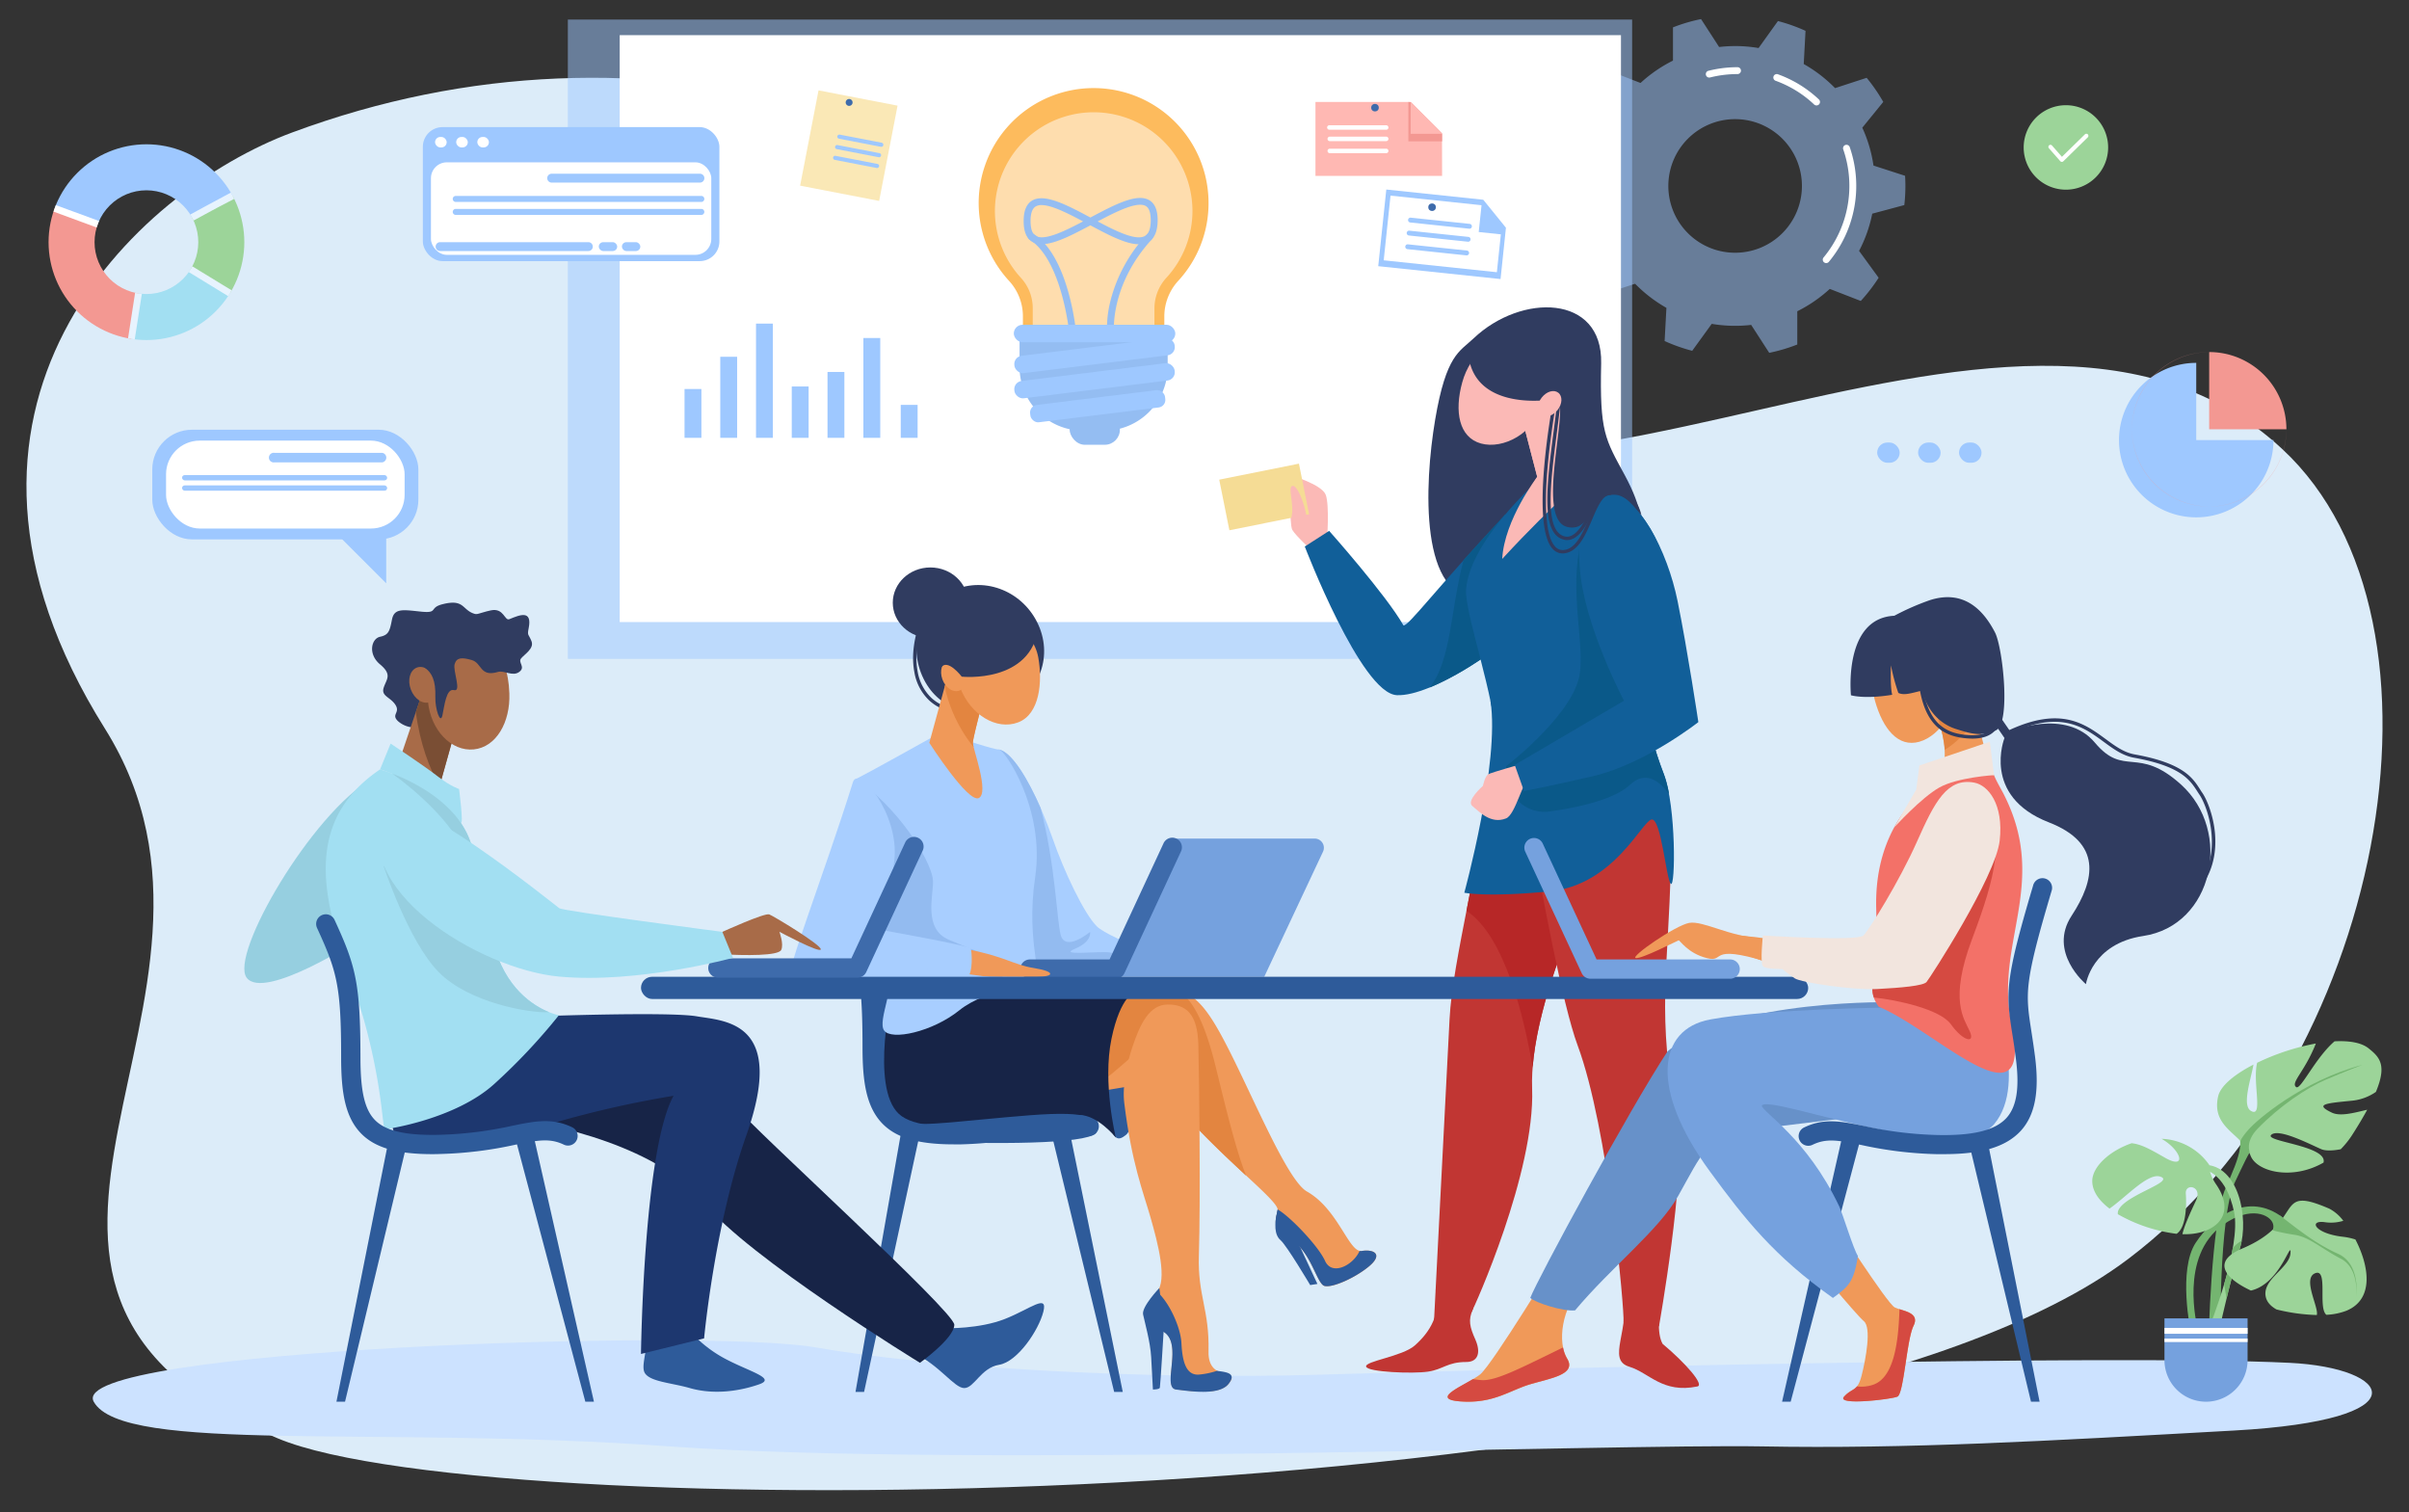 <svg id="Слой_1" data-name="Слой 1" xmlns="http://www.w3.org/2000/svg" xmlns:xlink="http://www.w3.org/1999/xlink" viewBox="0 0 1000 627.7"><rect x="0" y="0" width="1000" height="627.7" fill="#333333" stroke="none"/><defs><style>.cls-1{fill:none;}.cls-2{fill:#dcecf9;}.cls-3{fill:#cce2ff;}.cls-35,.cls-4{fill:#9ec8ff;}.cls-33,.cls-4{opacity:0.5;}.cls-33,.cls-5{fill:#fff;}.cls-6{fill:#303c60;}.cls-7{fill:#c13633;}.cls-8{fill:#b72727;}.cls-9{fill:#fbb9b6;}.cls-10{fill:#115f99;}.cls-11{fill:#0a5989;}.cls-12{fill:#f5dc95;}.cls-13{fill:#a8ceff;}.cls-14{fill:#93bbf0;}.cls-15{fill:#75a1de;}.cls-16{fill:#3e6bab;}.cls-17{fill:#f09959;}.cls-18{fill:#e38540;}.cls-19{fill:#2e5b9a;}.cls-20{fill:#172447;}.cls-21{fill:#6791c9;}.cls-22{fill:#f37168;}.cls-23{fill:#d54a41;}.cls-24{fill:#f2e5de;}.cls-25{fill:#96cfe0;}.cls-26{fill:#1d376f;}.cls-27{fill:#a86b48;}.cls-28{fill:#7a4e34;}.cls-29{fill:#a2dff2;}.cls-30{fill:#74b570;}.cls-31{fill:#9cd499;}.cls-32{fill:#fdbb5d;}.cls-34{fill:#94bdf2;}.cls-36{fill:#f39892;}.cls-37{clip-path:url(#clip-path);}.cls-38{fill:#e7f3fe;}.cls-39{fill:#ffb8b3;}.cls-40{fill:#fae8b6;}</style><clipPath id="clip-path"><path class="cls-1" d="M60.79,59.89a40.63,40.63,0,1,0,40.63,40.63A40.64,40.64,0,0,0,60.79,59.89Zm0,62.16a21.53,21.53,0,1,1,21.52-21.53A21.53,21.53,0,0,1,60.79,122.05Z"/></clipPath></defs><path class="cls-2" d="M121.26,55c147.3-54.68,297-6.34,398.55,99s314.64-72.68,427.65,32.45c77.13,71.75,41.8,256.21-64,336.1C739.76,631.08,204.25,634.34,115.4,597.07c-151.84-63.67-1-181.6-71.85-294.64C-40.06,169.07,56.16,79.14,121.26,55Z"/><path class="cls-3" d="M950.42,565.68c-73.74-3.61-324.57,2.5-400.86,4.88s-164.84-3.14-210.84-11.26S26.84,560,38.91,581.82,157.37,591.59,278,600.37s392-1.1,453.23,0,117.34-2.2,196.22-6.59S993.16,567.77,950.42,565.68Z"/><path class="cls-4" d="M790.5,85.12a71.75,71.75,0,0,0,.45-7.94c0-1.41-.05-2.82-.13-4.21L777.7,68.72A57.5,57.5,0,0,0,773.06,53l8.7-10.7a71.35,71.35,0,0,0-6.89-10l-13.12,4.28a57.92,57.92,0,0,0-13-10l.74-13.78a69.73,69.73,0,0,0-11.45-4.06L730,19.94a57.58,57.58,0,0,0-9.71-.82,58.71,58.71,0,0,0-6.67.39l-7.5-11.59a69.46,69.46,0,0,0-11.65,3.44l0,13.8A58,58,0,0,0,681,34.44l-12.87-5a71.44,71.44,0,0,0-7.41,9.63l8.12,11.15a57.54,57.54,0,0,0-5.47,15.44L650,69.25a71.56,71.56,0,0,0-.45,7.93c0,1.42,0,2.83.13,4.22l13.11,4.24a57.83,57.83,0,0,0,4.65,15.72l-8.7,10.7a70.51,70.51,0,0,0,6.89,10l13.12-4.28a58.22,58.22,0,0,0,13,10L691,141.55a70.06,70.06,0,0,0,11.45,4.06l8.1-11.18a58.65,58.65,0,0,0,16.38.43l7.49,11.59A70.13,70.13,0,0,0,746.07,143v-13.8a58.73,58.73,0,0,0,13.49-9.28l12.87,5a72.26,72.26,0,0,0,7.41-9.63l-8.12-11.15a57.49,57.49,0,0,0,5.47-15.45Zm-70.24,19.79A27.73,27.73,0,1,1,748,77.18,27.73,27.73,0,0,1,720.26,104.91Z"/><path class="cls-5" d="M758.07,109.2a1.44,1.44,0,0,1-.91-.33,1.42,1.42,0,0,1-.18-2,46.52,46.52,0,0,0,8.19-44.8,1.43,1.43,0,1,1,2.7-.93,49.32,49.32,0,0,1-8.7,47.55A1.43,1.43,0,0,1,758.07,109.2Z"/><path class="cls-5" d="M754.06,43.76a1.44,1.44,0,0,1-1-.39,46.07,46.07,0,0,0-16-9.85,1.43,1.43,0,1,1,1-2.68,48.92,48.92,0,0,1,17,10.45,1.43,1.43,0,0,1,.06,2A1.42,1.42,0,0,1,754.06,43.76Z"/><path class="cls-5" d="M709.5,32.2a1.43,1.43,0,0,1-.34-2.81,49.57,49.57,0,0,1,12.1-1.5,1.43,1.43,0,0,1,0,2.86,46.49,46.49,0,0,0-11.41,1.41A1.34,1.34,0,0,1,709.5,32.2Z"/><rect class="cls-4" x="235.72" y="8.12" width="441.79" height="265.36"/><rect class="cls-5" x="257.24" y="14.59" width="415.64" height="243.61"/><path class="cls-6" d="M611.66,140.49c19.81-18.85,53.66-18.42,53,10.29s1.66,31.41,9.81,46.47c28.28,52.26-33.71,49.18-59.57,50.9s-23.71-47-19.14-74S605.87,146,611.66,140.49Z"/><path class="cls-7" d="M620.9,305.11c-6.35,53.33-17.89,92.75-19.18,118S595.29,548,595.29,548s14.15-1,15.43-3.13,26.57-58.27,25.28-93,25.25-87.48,25.25-87.48l-6.39-51.78Z"/><path class="cls-8" d="M627,328.33l-9.93,4.15c-2.7,16.91-5.69,32.12-8.32,45.6,15.8,10.22,24,44.26,27.47,65.07,1.78-23.29,12.76-51.43,19.58-67Z"/><path class="cls-7" d="M672.85,299.73S694.26,327,693.59,358c-1,47.15-6.17,60.61,2.78,110.05,3.49,19.31-7.71,82.48-7.71,82.48s-9.58.75-14.72-1.81c.43-4.64-6.19-80.14-19.07-114.85-6.24-16.8-15-63.87-19.72-90.87s-5.58-32.56-3.86-32.56S672.85,299.73,672.85,299.73Z"/><path class="cls-9" d="M550.91,223.91s1-14.13-.57-18.49-14.67-8.17-14.67-8.17-.57,20.19.76,22.66,9.15,9.52,9.15,9.52Z"/><path class="cls-10" d="M624.8,213.62c-30.09,32.38-39.91,46-42.19,46-7.14-12.61-30.87-39.27-30.87-39.27l-10.11,6.5s23.37,61.07,38.23,61.7,45-21.06,45.43-23.55S624.8,213.62,624.8,213.62Z"/><path class="cls-11" d="M593.42,285.4c14.72-6,31.59-18.53,31.87-20.39.38-2.49-.49-51.39-.49-51.39-6.56,7.06-12.28,13.32-17.25,18.8C602.16,252.49,602.51,274.35,593.42,285.4Z"/><path class="cls-10" d="M655.37,192.3s28.79,14.43,35.08,40-12.31,57.11-14.6,74S621,326,621,308c0-17.29-13.16-54-12.42-63.33,1.74-21.92,33.8-48.79,33.8-48.79Z"/><path class="cls-9" d="M647,159.2l12.37,38.12S646.17,207.5,623.58,232c.88-16.3,14.54-34.07,14.54-34.07l-9.35-36Z"/><path class="cls-9" d="M652.77,177,647,159.2l-18.23,2.73,9.35,36s-.92,1.45-2.26,3.74A43.94,43.94,0,0,0,652.77,177Z"/><path class="cls-9" d="M640.19,167.8c-3.33,12.13-16.24,18.81-25.41,16.29S603.64,170.8,607,158.67s13.48-19.92,22.65-17.4S643.53,155.67,640.19,167.8Z"/><path class="cls-10" d="M618.71,290.92c4,25.36-10.86,79.63-10.86,79.63s8.86,2,35.43-.56,38.28-29.09,42.28-29.83,6.05,24.68,8,26.68,2.27-32.09-2.89-45.5c-9.14-23.77-7.35-33.85-3.93-48.25C692.84,247.49,618.71,290.92,618.71,290.92Z"/><path class="cls-7" d="M595.94,535.48c2.39,9.72-2.33,17.43-8.65,23-5.15,4.58-20.95,6.52-20.19,8.8s19.42,3,25.71,2.06,8-4,15.82-4c5.13,0,6.08-4.17,3.8-9.33s-3.09-8-1-12.62S595.94,535.48,595.94,535.48Z"/><path class="cls-7" d="M689.21,535.48c-.38,10.09-1.56,17.61.92,22.29,9.56,8,17.51,17.09,14.47,17.72-14.47,3-20-5.69-28.18-8.16-10-3,1-15.65-3-31.85-2.19-9,15.18-6.85,15.18-6.85Z"/><path class="cls-11" d="M692.86,329.61a47.8,47.8,0,0,0-2.16-8.27c-9.14-23.77-7.35-33.85-3.93-48.25a11.29,11.29,0,0,0,.34-3c.77-2.57,1.49-5.17,2.12-7.79l-3.1-28-22.37-26.57c-16.77,24.57-5.45,55.14-8,72s-30.61,38.35-30.61,38.35l.92,6a15.19,15.19,0,0,0,17.08,12.76c11.57-1.61,26.76-4.84,33.52-11.11C683.24,319.62,689,324.32,692.86,329.61Z"/><path class="cls-9" d="M631.75,317.09s-12.4,3.47-13.88,4.25-2.3,4.88-2.3,4.88-7.1,6.16-4.38,8.34,7.57,7.71,14,5.14c3.94-1.58,7-16.06,9.58-16.17S631.75,317.09,631.75,317.09Z"/><path class="cls-10" d="M666.88,204.48c13.27.38,25.3,24.29,29.5,45S705,299.73,705,299.73s-22,17.36-43.74,22.44c-19,4.42-28.64,6.16-28.64,6.16l-3.84-10.83,45.36-26.65s-16.68-31.42-18.34-55.13S656.79,204.2,666.88,204.48Z"/><rect class="cls-12" x="507.88" y="195.6" width="33.75" height="21.43" transform="translate(-30.33 107.27) rotate(-11.35)"/><path class="cls-9" d="M543,222.2c.46-8.69-3.85-20.55-6.32-20.53s.76,7.77-.58,12.91C535.33,217.36,543,222.2,543,222.2Z"/><path class="cls-6" d="M609.4,145.06c.74,23.81,28.55,22,36.16,20.52s-9.27,50.22,5.24,53.2c10.66,2.19,8.26-14.47,20.09-13.36,5.24.49,10.51,8.59,10.51,8.59a16.17,16.17,0,0,0-4.79-8.59c-4-3.6-14.49-25.69-17.24-41.5s-21.42-26-27-26.35-19,6-19,6Z"/><path class="cls-6" d="M650.56,224.17a5.69,5.69,0,0,1-1.15-.12c-4.65-1-6.9-5.87-7.09-15.36-.16-8.14,1.18-18.58,2.61-29.63.57-4.47,1.17-9.09,1.66-13.56a.69.69,0,0,1,.76-.62.7.7,0,0,1,.62.77c-.49,4.49-1.09,9.11-1.66,13.59-2.76,21.38-5.36,41.59,3.39,43.45a3.71,3.71,0,0,0,.81.08c5,0,9.55-9.79,12.19-19.33a.7.7,0,0,1,1.34.37C662.3,210.11,657.62,224.17,650.56,224.17Z"/><path class="cls-6" d="M648.7,229.71a5.51,5.51,0,0,1-4.12-1.83c-9.48-10-.1-60.3.3-62.43a.7.7,0,1,1,1.37.26c-.1.51-9.65,51.7-.66,61.21a4.18,4.18,0,0,0,3.79,1.35c4.92-.65,7.76-7.33,10.27-13.22,2.43-5.72,4.72-11.12,8.79-11a.7.7,0,0,1-.05,1.4h-.1c-3,0-5.15,4.92-7.36,10.13-2.65,6.24-5.66,13.3-11.37,14.06A6.33,6.33,0,0,1,648.7,229.71Z"/><path class="cls-9" d="M646.6,170.15c-2,2.52-5,3.42-6.86,2S638,167.54,640,165s5-3.42,6.85-2S648.56,167.62,646.6,170.15Z"/><path class="cls-6" d="M430.55,258.31c6.78,13.57,1.16,29.2-12.19,34.73s-28.13,2.4-34.92-11.18S381.69,252,394.7,245.51,423.76,244.73,430.55,258.31Z"/><path class="cls-6" d="M394,294.67c-1.5,0-4.45-.53-8.2-3.87a20.87,20.87,0,0,1-6.23-11.8c-1.18-6.15-.41-13.23,2.28-21a.7.7,0,0,1,1.32.46c-2.62,7.57-3.37,14.4-2.24,20.31a19.6,19.6,0,0,0,5.79,11c4.76,4.23,7.95,3.46,8,3.45a.7.7,0,0,1,.85.49.69.69,0,0,1-.48.85A3.82,3.82,0,0,1,394,294.67Z"/><path class="cls-13" d="M414.71,311.13c7.73,1.73,17.48,23.2,22.26,36.95s13,31.09,18.33,36.43,40.48,17.75,40.48,17.75-86.81.16-85,0S414.71,311.13,414.71,311.13Z"/><path class="cls-14" d="M460.8,395.36c-4.75-.68-21.9,1.53-14.6-1.53s6.28-7,6.28-7-10.35,8.66-12.22,1.09c-1.61-6.53-2.23-29.57-8.34-52.67-5.05-11.46-11.65-22.92-17.21-24.16,0,0-.19,8.13-.52,19.54,2.14,25.23,5.75,62.31,6.67,71.65,11.51,0,30.77,0,46.88,0l10.71-.51S465.55,396,460.8,395.36Z"/><path class="cls-13" d="M386.31,306.37S361.73,320.1,356,323s16.05,88.64,20.89,92.32,47.49.63,52.35-4-3.73-18.83.47-47.27-12.81-53-15-52.94-16.45-4.76-16.45-4.76Z"/><path class="cls-14" d="M376.89,415.34c4.85,3.67,35.36,3.75,48.35-.29,1.47-.46,8.12-3.11,8.28-5.6-1.57-.3-7.79.45-10.32-.13-8.78-2-13.62-12.9-13.62-12.9s-4.84-1.74-15.66-6.32-6.37-18.46-6.62-24.57-10.7-26.1-30.3-41.25l-1.8.8C353.8,339,372.41,411.94,376.89,415.34Z"/><path class="cls-15" d="M545.74,348.08H486.56l-26.95,57.36H524.8l24.39-51.92A3.81,3.81,0,0,0,545.74,348.08Z"/><path class="cls-16" d="M463.14,406.25H427.53a4,4,0,0,1,0-8h33.06l22.35-48.1a4,4,0,1,1,7.25,3.37l-23.42,50.42A4,4,0,0,1,463.14,406.25Z"/><path class="cls-17" d="M401.39,394c15.45,2.89,19.24,6.43,27.66,7.79,9.55,1.54,8.41,3.65,1.33,3.65s-24.91.27-31-1.08S401.39,394,401.39,394Z"/><path class="cls-13" d="M354.07,324.63c-11.84,37.86-28.62,80.81-25.95,80.81s70.65,2.75,73.33.46,1.91-11.08,1.53-12.22-38.65-7.94-38.65-7.94,5-9.82,6.95-29S356.32,317.45,354.07,324.63Z"/><path class="cls-17" d="M395.31,273.48l-9.54,34.85s16.12,25.15,20.55,22.92-2.48-20.45-2.48-22.92,6.91-28,6.91-28Z"/><path class="cls-18" d="M404.17,310.11a9,9,0,0,1-.33-1.78c0-2.48,6.91-28,6.91-28l-15.44-6.84L392.15,285A60.22,60.22,0,0,0,404.17,310.11Z"/><path class="cls-17" d="M431,272.9c1.82,10.11.62,23.53-8.35,26.94s-19.79-3.11-24.15-14.58-.62-23.53,8.36-26.94S428.82,260.83,431,272.9Z"/><path class="cls-17" d="M400.62,278.59c1.26,3.53.17,7.15-2.44,8.08s-5.74-1.19-7-4.72-.17-7.15,2.44-8.08S399.36,275.06,400.62,278.59Z"/><path class="cls-6" d="M431.1,260.21c-3.06,23.71-31.87,20.66-31.87,20.66s-5.94-7.82-8.62-3.72,3.71-24,20.24-24.93C416.29,251.93,431.1,260.21,431.1,260.21Z"/><ellipse class="cls-6" cx="386.21" cy="250.18" rx="15.61" ry="14.64"/><polygon class="cls-19" points="355.13 577.75 358.69 577.75 381.74 470.99 373.88 470.99 355.13 577.75"/><polygon class="cls-19" points="466.07 577.75 462.5 577.75 435.68 467.22 443.53 467.22 466.07 577.75"/><path class="cls-19" d="M395.84,475c-14.3,0-23.35-2.57-29.13-8.2-7.16-7-8.65-17.79-8.67-31.87,0-11.09-.28-18.31-.88-24.14a4,4,0,1,1,8-.82c.63,6.12.9,13.58.92,25,0,14.27,1.83,21.85,6.25,26.15S385,467.3,398.85,467a157.41,157.41,0,0,0,29.95-3.7c9.72-2,16.74-3.4,25.07.58a4,4,0,1,1-3.45,7.22c-5.91-2.83-10.92-1.81-20,0A164.56,164.56,0,0,1,399.05,475C398,475,396.88,475,395.84,475Z"/><path class="cls-19" d="M363.36,405.9l21.88.91-5.82,60.41s-16.31-10.41-16.06-21.62S363.36,405.9,363.36,405.9Z"/><path class="cls-17" d="M471.38,411.53c18.5-2.81,24.79-1.93,36.11,19.15s26.4,59,35.06,63.91c13.06,7.38,17.38,25.47,22.74,24.66s8.81,1.56,3,6.4-15.25,9-18.47,8.12-5.72-14.78-14.13-19.3-5.89-8.22-5.33-12.22-24.56-22.4-43.48-45.28c-11.56-14-17.52-23.21-18.4-31.58A21.92,21.92,0,0,1,471.38,411.53Z"/><path class="cls-18" d="M517.24,487.94c-4.29-10.9-8.6-28.9-12.65-45.39-5.77-23.46-11.8-29-15.63-31.53-4.63-1.16-10.11-.63-17.58.51a21.92,21.92,0,0,0-2.92,13.86c.88,8.37,6.84,17.6,18.4,31.58,10,12,21.64,22.85,30.38,31Z"/><path class="cls-19" d="M477,430.07s-4.92,37.15-9.5,40.92c-3.28,2.7-5.61,2.88-7.9-8.2s3.57-52.42,3.57-52.42Z"/><polygon class="cls-17" points="473.09 450.17 427.53 457.83 453.25 420.95 472.83 416.96 484.56 419.66 473.09 450.17"/><path class="cls-19" d="M530.34,502.25c-1.48,5.95-1.3,10.35,1.26,12.56s12.27,18.59,12.27,18.59l3-.46-7-15Z"/><path class="cls-19" d="M549.8,533.77c3.22.86,12.63-3.27,18.47-8.12s2.38-7.21-3-6.4a2.28,2.28,0,0,1-.9,0c-2.68,6-11.48,10.46-14.32,4.14S535.19,504.64,530.33,502a1.34,1.34,0,0,1,0,.28c-.56,4-3.08,7.71,5.33,12.22S546.58,532.91,549.8,533.77Z"/><path class="cls-18" d="M378.39,413c-16.17,29-5.13,47.45,14.52,49.33s50.66-1.71,68.74-16.74,32.92-30.9,30.84-33.27S378.39,413,378.39,413Z"/><path class="cls-17" d="M470.05,434.66c3.31-9.93,7.13-17.55,14.52-17.69,7.76-.15,12.54,3.89,12.87,16.6.4,15.13.93,65.25.23,87.53-.53,16.87,4.39,22.27,4,39.85-.31,13.25,13.81,6.56,8.36,13.42-3.75,4.73-14.92,3.18-21.78,2.31-6.11-.78,3.17-19.09-5.29-24-7.26-4.2-7.4-11-2.82-16.19s.51-20.44-2.54-31.13-7.8-22.27-10.91-47.55C465.77,450.62,468,440.72,470.05,434.66Z"/><path class="cls-19" d="M505.16,569a32,32,0,0,1-7.73,1.58c-5.09.17-6.62-5.43-7-13-.3-6.64-5.12-17.11-10.07-21.35-.09.12-.19.24-.29.35-4.58,5.16-4.44,12,2.82,16.19,8.46,4.89-.82,23.2,5.29,24,6.86.87,18,2.42,21.78-2.31C513.54,569.91,509.14,569.56,505.16,569Z"/><path class="cls-19" d="M481.26,534.62s-7.43,7.76-6.75,11,3,11.37,3.35,17.65.73,13.49.73,13.49,2.67,0,2.88-.75,1.7-25.53,1.7-25.53Z"/><path class="cls-20" d="M370.6,410.37s-9.59,40.69,2.53,52,62.41,1.13,74.26.45c8-.45,15.79,9.34,15.79,9.34s-5.6-22.71-1.79-41,10-19.56,10-19.56l-8.2-1.16Z"/><path class="cls-13" d="M368.43,399.73c4.1,8.7-4.41,23.72-1.43,28s20.07.61,31.26-8.4,32.38-11,32.38-11Z"/><path class="cls-19" d="M385.77,473.87c33.87,1.27,69.51.67,69.51-4.38s-1.52-8.61-27.75-6.57-44,4.84-51.94,3.05S385.77,473.87,385.77,473.87Z"/><rect class="cls-19" x="266.08" y="405.44" width="484.52" height="9.22" rx="4.61"/><path class="cls-17" d="M810.31,281.88c3.28,11.57-4.73,23.49-13.56,26s-15.13-5.35-18.41-16.92,1.22-23,10-25.48S807,270.32,810.31,281.88Z"/><path class="cls-17" d="M760.82,506s22.62,35.14,25.68,36.67,10.69,1.91,7.83,7.63-4,28.27-6.69,29.41-25.59,3.82-22.15,0,5.55-1.91,7.29-8.78,4.17-19.86.92-22.54-23.1-26.73-23.1-26.73Z"/><path class="cls-17" d="M647,521.1s-27.5,45.32-32.59,49.4-21.9,10.18-8.15,11.2,20.37-4.58,29-7.13,19.35-4.07,15.27-10.69-2.38-21.08,6.4-30.24S647,521.1,647,521.1Z"/><path class="cls-21" d="M787.29,416s-68.07-1.78-95.06,20.37c-15.79,23.94-54,94.56-57,102.34,2,2,13.5,5.71,18.59,5.2,15-17.91,34.88-33.4,42.78-47.45,9.73-17.31,12.73-26,28.51-27.5s51.44-6.62,62.13-6.62S787.29,416,787.29,416Z"/><polygon class="cls-19" points="846.66 581.82 843.09 581.82 817.5 475.06 825.35 475.06 846.66 581.82"/><polygon class="cls-19" points="739.76 581.82 743.33 581.82 772.69 471.29 764.84 471.29 739.76 581.82"/><path class="cls-15" d="M826.07,411.34l-39.57,6.83s-52.6.48-76.64,5c-21.87,4.08-25.09,28.93,0,63.15,14.26,19.44,26.31,34.94,51,52.43,6.27-4.6,8.67-6.35,10.4-17.42-1.78-2.45-6.4-17.76-7.84-20.75-13.63-28.5-31.83-38.87-32.08-41.67,3.06-5,80.93,25.88,96.42,7.74C842.5,449.28,826.07,411.34,826.07,411.34Z"/><path class="cls-22" d="M827.72,321.74a41.41,41.41,0,0,0-31,7.7c-8.68,8.85-18.49,23.43-17.89,47.49.76,30.55-4.73,32.52,1,40.92,23.89,9.86,64.76,52.26,55.13,6.81-7-32.91,15.29-57.44-2.66-93.94C830.87,327.75,829,324.87,827.72,321.74Z"/><path class="cls-23" d="M778.85,388.43c-.46,15.93-2.71,20.62-1,25.61,9.74,1,27.56,4.9,32,11.13,5.09,7.13,10.18,8.15,7.81,2.88s-8.66-12.73,1-38.36,14.25-42.95,4.75-60.77Z"/><path class="cls-17" d="M827.72,321.74c-6.42-15.2-8-32.27-8-32.27l-16.8,5s9.55,21.38.38,29c-1.95,1.63-4.21,3.6-6.55,6A41.41,41.41,0,0,1,827.72,321.74Z"/><path class="cls-18" d="M820.23,293.52l-3.55-3.15L803,294.42l0,.07c.34.76,3.83,8.91,4.29,16.74,4.08-2.47,8.55-6.51,13.67-13.57C820.62,296.09,820.4,294.7,820.23,293.52Z"/><path class="cls-17" d="M815.9,326.52c-17.3,6.05-15.38,24.28-31.31,51.17-8.25,13.92-15.9,13.71-15.9,13.71A367.94,367.94,0,0,1,726,388.7c-14.64-1.79-15.57,2.57-5.39,6.21,20.54,7.34,41.86,15.25,59,13.34s46.58-45.76,48.1-57.18C829.81,335.29,824.62,323.47,815.9,326.52Z"/><path class="cls-19" d="M807,479.06c-1.07,0-2.17,0-3.3,0a163.16,163.16,0,0,1-31.34-3.86c-9.1-1.85-14.12-2.87-20,0a4,4,0,0,1-3.45-7.22c8.33-4,15.35-2.55,25.07-.57a157.41,157.41,0,0,0,29.95,3.7c15.05.37,24.25-1.89,29-7.1,4.2-4.66,5.44-12.42,3.9-24.43-.53-4.07-1-7.45-1.51-10.44-1.3-8.37-2.15-13.9-1.1-22.43,1-7.95,3.63-18.56,9.74-39.13a4,4,0,1,1,7.66,2.27c-11.42,38.49-10.84,42.25-8.4,58.07.47,3,1,6.47,1.54,10.64,1.86,14.5,0,24.29-5.89,30.8C832.72,476,822.85,479.06,807,479.06Z"/><path class="cls-23" d="M648.83,559.3c-18.25,8.92-28.07,14-33.92,13.55-1.38-.11-2.52-.26-3.48-.41-6.51,3.85-16.9,8.4-5.21,9.26,13.75,1,20.37-4.58,29-7.13s19.35-4.07,15.27-10.69A14,14,0,0,1,648.83,559.3Z"/><path class="cls-23" d="M788.49,543.42c-.45,14.45-2.44,28.76-11.27,31.47a15,15,0,0,1-6.37.57c-1.39,1.71-3.08,1.73-5.36,4.26-3.44,3.82,19.48,1.15,22.15,0s3.82-23.68,6.69-29.41C796.68,545.61,791.94,544.51,788.49,543.42Z"/><path class="cls-15" d="M718.2,406.25h-58a4,4,0,0,1-3.62-2.31l-23.43-50.42a4,4,0,0,1,7.26-3.37l22.35,48.1H718.2a4,4,0,0,1,0,8Z"/><path class="cls-17" d="M730.33,389.2c-11.71-.17-23.33-7.15-29.1-6.13s-24.61,14.09-22.24,14.6,17.32-7.23,17.83-7.35,3.73,5.36,11.71,7.37.05-6,24.79,1.49C749.4,404,730.33,389.2,730.33,389.2Z"/><path class="cls-24" d="M826,307.87l1.73,13.87s-15.16.9-22.7,5.14-18.67,16.51-18.67,16.51l9.09-15.66,1.31-10Z"/><path class="cls-24" d="M819.54,324.85c-11.25-2.11-16.46,8-23.76,24.44s-19.76,36.46-22.24,39-41.76,0-41.76,0-1.18,11.38,0,12.73,8,1.19,8,1.19,2.72,2.17,5.26,3.89,24.11,4.94,34.12,4.43,19.19-1.36,20.54-2.89,28.69-43.62,30.39-58.73S825.29,325.92,819.54,324.85Z"/><path class="cls-6" d="M786.35,255.59c-21.3,1-18,33-18,33s5.53,1.71,17.12-.2c-.89-3.44-.51-12.23-.51-12.23a80.27,80.27,0,0,0,3.06,11.46c2.44,1.12,5.22.13,9.93-1,2.41,10.18,9.25,14.48,13.93,15.95,5.17,1.63,10.65,3.56,16.76.51s2.75-34.29-.5-40.57c-4.87-9.43-13-17.87-27-13.41A103.46,103.46,0,0,0,786.35,255.59Z"/><path class="cls-6" d="M823.37,293.63l8.71,12.71s-9.65,24.11,18.41,35c22,8.55,19.38,23.62,9.45,38.78s5.95,28.39,5.95,28.39,2.42-16.79,23.77-20c29.11-4.32,37.35-43.41,15.61-62.95-18-16.17-23.47-2.78-35.65-17.29s-35.17-4.71-35.17-4.71L826,291.34Z"/><path class="cls-6" d="M915.28,364.92a.67.67,0,0,1-.33-.08.71.71,0,0,1-.28-.95c7.34-13.4,1.35-29.65-1.66-34.05-.32-.47-.62-.94-.94-1.44-3-4.62-6.64-10.37-26.28-13.9-4.7-.85-8.52-3.65-12.55-6.61-8.38-6.15-17.87-13.12-38.5-3.63a.69.69,0,1,1-.58-1.26c21.37-9.84,31.21-2.61,39.9,3.76,3.9,2.87,7.59,5.58,12,6.37,20.23,3.64,24.1,9.67,27.2,14.52.32.49.61,1,.92,1.4,1.81,2.65,4.06,8.15,5,14.44.8,5.46.88,13.54-3.24,21.07A.68.68,0,0,1,915.28,364.92Z"/><path class="cls-6" d="M818.72,306.58a30.87,30.87,0,0,1-4.51-.36c-7.42-1.12-17.37-5.34-18.16-29.05a.7.7,0,0,1,.68-.72.68.68,0,0,1,.71.67c.33,9.82,2.28,17.09,5.8,21.6,2.68,3.43,6.23,5.38,11.18,6.12,6.93,1,11.52-.25,13.66-3.82a.69.69,0,0,1,1.19.71C827.35,305,823.81,306.58,818.72,306.58Z"/><path class="cls-25" d="M154.24,323.41c-24.72,14.13-59.09,72.87-51.83,82.45s46.21-15.62,46.21-15.62Z"/><path class="cls-6" d="M200.4,255.29c-9.43-.26-5.93-7.27-16.78-4.47-5.71,1.47-1.5,3.82-8.91,3.05s-11.06-1.52-12,3.31-1.39,6.37-4.95,7.13-5.17,7.13,0,11.46,2.66,6.11,1.51,9.68,2.76,3.82,4.88,7.13-1.95,3.93,1.11,6.8a10.83,10.83,0,0,0,7.34,2.62l12.86-24.67Z"/><path class="cls-19" d="M392.66,551.31s13.75.38,24.44-3.82,17.95-10.69,16-3-10.69,20.74-18.33,22-10.31,9.67-14.51,9.67-10.31-9.67-21-14.51C369.55,557.21,392.66,551.31,392.66,551.31Z"/><path class="cls-19" d="M284.31,550a52.75,52.75,0,0,0,15.84,13.52c10.4,5.73,22.39,8.49,15,11.08s-18.3,4.6-28.91,1.53C278.76,574,270,573.53,267.73,570s2.72-12.34.63-25.53C266.69,533.93,284.31,550,284.31,550Z"/><path class="cls-20" d="M219.93,421.85S299.57,451.67,306,460s90.14,84.28,90.14,89.88-14.26,15.79-14.26,15.79-71.81-44-89.63-66.46S230.92,466,207.79,463.94,219.93,421.85,219.93,421.85Z"/><path class="cls-26" d="M223,421.85s54.49-2,66.2,0,37.41,2,20.6,49.44c-13.17,37.17-17.52,84.24-17.52,84.24L266.08,562s1-84.63,13.53-107.16a420.36,420.36,0,0,0-49,11.05c-42.95,12.28-66.5,6.13-66.5,6.13l-6.39-22.41Z"/><polygon class="cls-27" points="177.48 281.17 164.16 320.5 180.98 331.58 190.52 297.59 177.48 281.17"/><path class="cls-28" d="M182.49,326.21l8-28.62-13-16.42-4.87,14.38C174.29,308.55,178.35,319.3,182.49,326.21Z"/><path class="cls-27" d="M211.44,287.82c.43,12-5.45,22.32-14.79,23.24s-17.86-8-19-19.9,5.45-22.32,14.79-23.24S210.76,268.94,211.44,287.82Z"/><path class="cls-29" d="M157.77,319.36c-40.87,27.6-15.45,72.2-6.48,104.79,7.65,27.76,7.4,44.54,8.54,44.54s29.26-4.2,45.3-18.72A245.24,245.24,0,0,0,232,421.4s-20.55-3.66-27.26-30.24c-3.41-13.5-1.86-20.83-9.64-42.21S157.77,319.36,157.77,319.36Z"/><path class="cls-29" d="M157.77,319.36l4.38-10.71s13.87,9.16,19.41,13.49,9,5.35,9,5.35,2,15.35.7,14C174.84,323.89,157.77,319.36,157.77,319.36Z"/><polygon class="cls-19" points="139.66 581.82 143.23 581.82 168.81 475.06 160.96 475.06 139.66 581.82"/><polygon class="cls-19" points="246.55 581.82 242.98 581.82 213.62 471.29 221.47 471.29 246.55 581.82"/><path class="cls-19" d="M179.41,479.06c-14.3,0-23.35-2.56-29.13-8.19-7.17-7-8.65-17.79-8.67-31.88,0-29.61-1.68-35.73-10-53.81a4,4,0,0,1,7.27-3.35c8.81,19.11,10.7,26.14,10.75,57.15,0,14.28,1.83,21.85,6.25,26.16s12.72,6.23,26.56,5.89a157.41,157.41,0,0,0,30-3.7c9.72-2,16.74-3.41,25.07.57a4,4,0,1,1-3.45,7.22c-5.91-2.83-10.92-1.81-20,0A162.94,162.94,0,0,1,182.62,479C181.52,479.05,180.45,479.06,179.41,479.06Z"/><path class="cls-16" d="M356,405.79H298a4,4,0,0,1,0-8h55.41l22.35-48.1a4,4,0,0,1,7.26,3.37l-23.43,50.42A4,4,0,0,1,356,405.79Z"/><path class="cls-25" d="M159.28,359.54s10.19,31.07,22.79,43.92,38,17.18,45.91,16.68c-6.33-2.55-18.39-9.79-23.23-29-3.41-13.5-1.86-20.83-9.64-42.21-5.77-15.88-23.55-24.49-32.33-27.87,11,7.87,24.67,20.83,28.88,30.7C196.33,362.72,159.28,359.54,159.28,359.54Z"/><path class="cls-27" d="M299.86,386.8s17.57-8,19.48-7.25,21.38,12.52,21.38,14.47-17.18-7.26-17.18-7.26,1.91,5.09.76,7.53S309.94,396.73,298,396,299.86,386.8,299.86,386.8Z"/><path class="cls-29" d="M159.84,335.54c-16.19,33.19,39.36,66.84,72.32,69.83s72.11-7.79,72.11-7.79l-4.41-10.78s-66-8.61-67.7-9.82S165.78,323.39,159.84,335.54Z"/><path class="cls-27" d="M180.9,282.28c1.5,4,.4,8-2.46,9.12s-6.39-1.23-7.89-5.18-.4-8,2.46-9.11S179.4,278.34,180.9,282.28Z"/><path class="cls-6" d="M211.46,257c4.48-1.86,9.52-3.86,8,3.74-.68,3.31,0,2.37,1.18,5.43s-3,5.45-4.35,7.15,2,3.54-.74,5.58-6.29-.75-8.82,0c-7.56,2.26-6.62-3.69-10.87-4.92s-6.32-1.05-7.13,1.67,3,11.65-.25,10.8-3.95,6.37-4.82,10.44-3.08-2.81-2.94-7.47c.22-7.15-1.55-10.15-4.19-12.15s-3.75-20.18,9-20.86,12.81-1.91,18.24-3.06S209.42,257.86,211.46,257Z"/><path class="cls-30" d="M925.23,464.67c8.12,7.41,4.59,14.82-1.41,28.59s-7.06,64.58-7.06,64.58l4.94-.7s-.71-52.24,6-66.36,9.53-21.17,15.53-16.58S925.23,464.67,925.23,464.67Z"/><path class="cls-31" d="M920.77,455.07c1-4.39,6.84-9.14,14.67-13.18-1.17,6.48-4.9,17.08-1,19.25,5.21,2.93.51-11.86,2.52-20a96.77,96.77,0,0,1,24.34-8l0,.09c-4.59,11.64-10.59,16.23-8.12,18,1.86,1.32,7.91-12.13,15.91-19,6-.32,11.07.5,14.08,2.87,4.64,3.68,7.76,6.94,3.09,18.13a21,21,0,0,1-10.14,3.67c-10.59,1.06-15.53,1.41-8.12,4.94,3.63,1.73,9.72-.09,14.65-1.21-1.6,2.95-3.57,6.29-6,10.09a36.91,36.91,0,0,1-5,6.31c-3.41.66-6.39.67-8,0-4.94-2.12-17.65-8.82-20.82-6s23.53,4.51,21.68,11.54c-12.91,7.44-27.69,3.9-30.3-2.93C930.75,470.45,917.8,468.29,920.77,455.07Z"/><path class="cls-30" d="M947.46,505.26c-14.11-10.59-28.58-.71-36,10.58s-2.11,36.71-2.11,36.71,2.82,0,2.82-1.06-7.77-30,10.59-43.06c11.48-8.17,19.76-4.23,20.82-.35S939,519,939,519Z"/><path class="cls-31" d="M915,483.49c14.12,0,18.71,21.88,14.83,34.59s-9.18,36.35-9.18,36.35l-3.53-3.53s13.41-33.17,10.24-48-11-17.29-12.36-17.29S915,483.49,915,483.49Z"/><path class="cls-30" d="M926.83,518.18a10.23,10.23,0,0,1,3.72-3.13,29.2,29.2,0,0,1-.73,3c-1.77,5.79-3.83,13.85-5.56,20.91-.15-.91-.39-2.3-.76-4.45-.09-.51-.16-1.06-.21-1.64A136.6,136.6,0,0,0,926.83,518.18Z"/><path class="cls-31" d="M930.69,518.28C957.52,507,943.38,491.49,967,501.73a17.4,17.4,0,0,1,5.73,5,17.49,17.49,0,0,1-7.49.6c-7.06-1.06-4.59,4.59,7.06,6a27,27,0,0,1,5.45,1.15c5.55,10.66,8.05,24.68-3.69,29.56a26.43,26.43,0,0,1-8.36,1.71c-3.62-2.88.89-19.54-4.7-17.24-5.36,2.21,1.68,14.28.72,17.33A77.45,77.45,0,0,1,945,543.53c-2.22-1.24-3.91-2.91-4.43-5.1-1.76-7.41,9.88-12,10.24-18.35.32-5.84-4.27,12.85-16.44,15.6C923.35,530.54,918.15,523.56,930.69,518.28Z"/><path class="cls-31" d="M911.58,498.31c2.82-6-4.59-7.41-4.23-2.82.31,4.07.34,13.95-3.83,16.64A65.58,65.58,0,0,1,879.15,504a3,3,0,0,1,.31-1.84c3.18-6.36,23.65-11.65,17.3-13.77-5.06-1.68-13.93,8.27-21.07,13.28-4.29-3.25-7.17-7.13-7.17-11.46,0-5.87,7.13-12.5,16.34-15.68,4.15.42,8,2.69,14,6.1,8.88,5,6.83-3.11-1.58-7.94a25.3,25.3,0,0,1,19.83,10.88s-.51,3.16,2.84,8.06c9.14,13.35-1.41,21.15-14,20.65C906.67,508.79,909.63,502.46,911.58,498.31Z"/><path class="cls-30" d="M946.61,504.66c6.91,5.33,14.57,11.57,24,15.8s7.53,18,7.53,18,1.41-11.92-6.44-16-13-8.94-19-9.88a86.15,86.15,0,0,1-9.25-1.88s1.88-3.77.78-5.18S946.61,504.66,946.61,504.66Z"/><path class="cls-30" d="M980.63,442c-25.25,6.74-43.76,22.9-47.21,26.82s-3.45,5-3.45,5l2.66,5,1.26-.63s-2-4.23,3.29-9.72c9.2-9.47,20.4-16.94,28.08-20.24S980.63,442,980.63,442Z"/><path class="cls-15" d="M915.74,547.23h0A17.25,17.25,0,0,1,933,564.48v17.35a0,0,0,0,1,0,0H898.5a0,0,0,0,1,0,0V564.48A17.25,17.25,0,0,1,915.74,547.23Z" transform="translate(1831.49 1129.05) rotate(-180)"/><rect class="cls-5" x="898.5" y="551.19" width="34.5" height="2.43"/><rect class="cls-5" x="898.5" y="555.62" width="34.5" height="1.43"/><path class="cls-32" d="M501.68,84.28a47.71,47.71,0,1,0-82.79,32.33,21.68,21.68,0,0,1,5.73,14.67v21.39a25.23,25.23,0,0,0,25.16,25.16h8.39a25.23,25.23,0,0,0,25.15-25.16V131.29a21.88,21.88,0,0,1,5.82-14.77A47.54,47.54,0,0,0,501.68,84.28Z"/><path class="cls-33" d="M495,87.48a41,41,0,1,0-71.23,27.82,18.6,18.6,0,0,1,4.93,12.62v18.4A21.71,21.71,0,0,0,450.36,168h7.22a21.71,21.71,0,0,0,21.64-21.64v-18.4a18.82,18.82,0,0,1,5-12.71A40.88,40.88,0,0,0,495,87.48Z"/><path class="cls-34" d="M461,139.86H445.31a1.42,1.42,0,0,1-1.42-1.3c0-.3-3-30.63-16.53-39.13A1.43,1.43,0,0,1,428.88,97c13.23,8.29,17,33.84,17.71,40h12.92a46.69,46.69,0,0,1,1.29-11.45,62.87,62.87,0,0,1,15.37-28.3,1.43,1.43,0,0,1,2.1,1.94c-17.83,19.41-15.85,38.89-15.83,39.08a1.43,1.43,0,0,1-1.42,1.59Z"/><path class="cls-34" d="M472.79,101.39c-5.31,0-12.54-3.77-20.16-7.86-9.84,5.24-19,9.94-24.17,6.82-2.41-1.46-3.57-4.33-3.53-8.77,0-4.17,1.23-7,3.56-8.36,5.15-3,14.36,1.82,24.15,7.07C462.62,85,472,80,477.15,83.14c2.31,1.4,3.45,4.25,3.4,8.48-.06,4.39-1.32,7.35-3.76,8.78A7.76,7.76,0,0,1,472.79,101.39Zm-17.12-9.48c7.84,4.17,16.05,8.17,19.67,6,1.52-.89,2.31-3,2.35-6.36,0-3.14-.64-5.16-2-6C472.17,83.44,463.66,87.67,455.67,91.91Zm-23.32-6.79a4.65,4.65,0,0,0-2.41.56c-1.4.83-2.13,2.83-2.15,5.93,0,3.29.69,5.41,2.15,6.3,3.53,2.14,11.76-1.84,19.66-6C443.22,88.5,436.51,85.12,432.35,85.12Z"/><rect class="cls-34" x="444.03" y="172.05" width="20.85" height="12.57" rx="6.28"/><path class="cls-34" d="M423.23,137.29v15.13a26.43,26.43,0,0,0,26.35,26.35h8.78a26.43,26.43,0,0,0,26.35-26.35V137.29Z"/><rect class="cls-35" x="420.84" y="134.81" width="67.04" height="7.24" rx="3.62"/><rect class="cls-35" x="420.84" y="143.96" width="67.04" height="7.24" rx="3.43" transform="translate(-14.66 56.81) rotate(-7.04)"/><rect class="cls-35" x="420.84" y="154.41" width="67.04" height="7.24" rx="3.43" transform="translate(-15.95 56.89) rotate(-7.04)"/><rect class="cls-35" x="427.46" y="164.98" width="56.42" height="7.24" rx="3.15" transform="translate(-17.23 57.13) rotate(-7.04)"/><path class="cls-35" d="M911.68,182.68h32.06a32.06,32.06,0,1,1-32.06-32.06Z"/><path class="cls-36" d="M949.11,178.19a32.06,32.06,0,0,0-32.06-32.06v32.06Z"/><path class="cls-36" d="M885,178.19a32.06,32.06,0,0,0,32.06,32.06A32.21,32.21,0,0,1,885,178.19Z"/><path class="cls-36" d="M917.05,146.13A32.06,32.06,0,0,0,885,178.19,32.21,32.21,0,0,1,917.05,146.13Z"/><path class="cls-36" d="M917.05,210.25a32.06,32.06,0,0,0,32.06-32.06A32.21,32.21,0,0,1,917.05,210.25Z"/><rect class="cls-35" x="284.16" y="161.47" width="7" height="20.26"/><rect class="cls-35" x="373.91" y="168.06" width="7" height="13.67"/><rect class="cls-35" x="313.83" y="134.32" width="7" height="47.41"/><rect class="cls-35" x="328.67" y="160.42" width="7" height="21.31"/><rect class="cls-35" x="343.51" y="154.39" width="7" height="27.34"/><rect class="cls-35" x="298.99" y="148.09" width="7" height="33.64"/><rect class="cls-35" x="358.4" y="140.3" width="7" height="41.43"/><g class="cls-37"><path class="cls-29" d="M97.51,123,60.79,100.52l-6.65,42.53A43.09,43.09,0,0,0,97.51,123Z"/><path class="cls-31" d="M97.55,122.93c.1-.16.23-.39.22-.38a43.06,43.06,0,0,0,1-42.38c-13,6.81-5.26,2.68-37.94,20.35C97.57,123,91.86,119.55,97.55,122.93Z"/><path class="cls-35" d="M20.42,85.64l40.37,14.88L98.66,80C80.94,47.28,33.26,51.21,20.42,85.64Z"/><path class="cls-36" d="M54.14,143.05l6.65-42.53L20.42,85.64C10.82,111.38,27.86,138.91,54.14,143.05Z"/><path class="cls-5" d="M17.77,92.69a4.22,4.22,0,0,1,2.05.52,39.65,39.65,0,0,1,1.46-5.72L43.2,95.56v0a3.91,3.91,0,0,1,.95-2.67L42,92.06,22.28,84.81a42.07,42.07,0,0,1,6.34-10.67,4.24,4.24,0,0,1-2.19-1.83A44.91,44.91,0,0,0,19.6,83.82h0l-.5,1.34-.5,1.34h0A43.35,43.35,0,0,0,17,92.77,3.3,3.3,0,0,1,17.77,92.69Z"/><path class="cls-38" d="M100.57,80.63h0l-.67-1.26,0-.07-.55-1h0A43.63,43.63,0,0,0,57.89,56.2,44.58,44.58,0,0,0,32.22,66.44,4.41,4.41,0,0,1,34,68.65a41.68,41.68,0,0,1,24.05-9.6A41,41,0,0,1,96.7,79.48l-11.18,6L74.58,91.44l-13.4,7.25-.35.18-1.12-.69-.06.4-7.88-2.91a3.92,3.92,0,0,1-1.05,2.66l8.48,3.13L53,141.39A41.88,41.88,0,0,1,19.16,101a4,4,0,0,1-2.85,0,44.75,44.75,0,0,0,36.21,43.23v0l1.41.22,1.42.23v0a43.88,43.88,0,0,0,24.18-3.81,44.45,44.45,0,0,0,18.49-16l0,0,.28-.46.45-.75.2-.34,0,0,0,0,.46-.74h0A44.67,44.67,0,0,0,100.57,80.63ZM55.78,141.84l6.09-39,15.84,9.69,12.35,7.54,5.47,3.35A41.47,41.47,0,0,1,55.78,141.84ZM97.05,121l-.28-.16c-1.5-.88-2.15-1.27-5.14-3.09l-28-17.11L86.88,88c3.41-1.84,4.81-2.57,8.27-4.38l3-1.55A41.81,41.81,0,0,1,97.05,121Z"/></g><rect class="cls-35" x="175.53" y="52.76" width="123.1" height="55.63" rx="8.17"/><rect class="cls-5" x="178.89" y="67.38" width="116.37" height="38.4" rx="6.6"/><rect class="cls-5" x="180.6" y="56.85" width="4.82" height="4.34" rx="2.17"/><rect class="cls-5" x="189.37" y="56.85" width="4.82" height="4.34" rx="2.17"/><rect class="cls-5" x="198.14" y="56.85" width="4.82" height="4.34" rx="2.17"/><path class="cls-35" d="M290.52,75.79H229a1.84,1.84,0,0,1,0-3.68h61.55a1.84,1.84,0,1,1,0,3.68Z"/><path class="cls-35" d="M244.23,104.2H182.68a1.84,1.84,0,1,1,0-3.68h61.55a1.84,1.84,0,0,1,0,3.68Z"/><rect class="cls-35" x="248.57" y="100.52" width="7.63" height="3.68" rx="1.84"/><rect class="cls-35" x="258.17" y="100.52" width="7.63" height="3.68" rx="1.84"/><path class="cls-35" d="M291.12,83.82H189.19a1.25,1.25,0,0,1,0-2.5H291.12a1.25,1.25,0,0,1,0,2.5Z"/><path class="cls-35" d="M291.12,89.21H189.19a1.25,1.25,0,0,1,0-2.5H291.12a1.25,1.25,0,0,1,0,2.5Z"/><path class="cls-39" d="M598.63,73H546.06V42.33h39.53l13,13Z"/><polygon class="cls-36" points="584.63 42.33 584.63 58.68 598.63 58.68 598.63 55.54 585.5 42.42 584.63 42.33"/><polygon class="cls-39" points="585.59 42.33 585.59 55.54 598.63 55.54 585.59 42.33"/><path class="cls-5" d="M575.41,53.83H552A.93.93,0,1,1,552,52h23.42a.93.93,0,0,1,0,1.86Z"/><path class="cls-5" d="M575.41,58.58H552a.93.93,0,1,1,0-1.86h23.42a.93.93,0,0,1,0,1.86Z"/><path class="cls-5" d="M575.41,63.58H552a.93.93,0,1,1,0-1.86h23.42a.93.93,0,0,1,0,1.86Z"/><circle class="cls-16" cx="570.77" cy="44.69" r="1.57"/><rect class="cls-40" x="335.67" y="40.29" width="33.41" height="40.28" transform="translate(17.86 -65.75) rotate(10.94)"/><path class="cls-35" d="M365.66,60.93l-17.39-3.36a.86.86,0,0,1,.32-1.69L366,59.24a.86.86,0,0,1-.33,1.69Z"/><path class="cls-35" d="M364.82,65.27l-17.39-3.36a.86.86,0,1,1,.32-1.68l17.4,3.36a.86.86,0,0,1-.33,1.68Z"/><path class="cls-35" d="M364,69.74l-17.39-3.36a.86.86,0,1,1,.32-1.68l17.39,3.36a.86.86,0,0,1-.32,1.68Z"/><path class="cls-16" d="M353.89,42.79a1.43,1.43,0,1,1-1.13-1.67A1.43,1.43,0,0,1,353.89,42.79Z"/><path class="cls-35" d="M622.89,115.83l-50.77-5.34,3.35-31.82,40.25,4.24,9.41,11.62Z"/><polygon class="cls-5" points="615 85.18 577.22 81.2 574.39 108.05 621.37 112.99 623.02 97.27 613.83 96.31 615 85.18"/><path class="cls-35" d="M609.88,94.93,585.4,92.35a1,1,0,0,1,.22-2l24.48,2.58a1,1,0,0,1-.22,2Z"/><path class="cls-35" d="M609.31,100.33l-24.47-2.58a1,1,0,1,1,.21-2l24.48,2.58a1,1,0,0,1,.91,1.12A1,1,0,0,1,609.31,100.33Z"/><path class="cls-35" d="M608.72,106l-24.48-2.58a1,1,0,0,1,.22-2l24.47,2.58a1,1,0,1,1-.21,2Z"/><circle class="cls-16" cx="594.47" cy="86.01" r="1.57"/><path class="cls-31" d="M875.11,61.19a17.53,17.53,0,1,1-17.52-17.52A17.53,17.53,0,0,1,875.11,61.19Z"/><path class="cls-5" d="M855.85,67.19h0a.86.86,0,0,1-.61-.29l-4.76-5.41a.86.86,0,0,1,1.29-1.13l4.16,4.73,9.53-9.32a.85.85,0,0,1,1.21,0,.88.88,0,0,1,0,1.22L856.45,67A.85.85,0,0,1,855.85,67.19Z"/><rect class="cls-35" x="63.21" y="178.37" width="110.46" height="45.52" rx="16.48" transform="translate(236.88 402.26) rotate(180)"/><path class="cls-35" d="M160.33,217v25.12L131.39,213.2S159.74,217,160.33,217Z"/><rect class="cls-5" x="68.92" y="182.88" width="99.03" height="36.49" rx="13.97" transform="translate(236.88 402.26) rotate(180)"/><path class="cls-35" d="M114,191.91h44.73a2,2,0,0,0,0-3.93H114a2,2,0,1,0,0,3.93Z"/><rect class="cls-35" x="75.57" y="197.21" width="85.15" height="2.2" rx="1.1" transform="translate(236.29 396.61) rotate(-180)"/><rect class="cls-35" x="75.57" y="201.48" width="85.15" height="2.2" rx="1.1" transform="translate(236.29 405.16) rotate(180)"/><rect class="cls-35" x="813.22" y="183.67" width="9.35" height="8.41" rx="4.21" transform="translate(1635.78 375.76) rotate(180)"/><rect class="cls-35" x="796.23" y="183.67" width="9.35" height="8.41" rx="4.21" transform="translate(1601.8 375.76) rotate(-180)"/><rect class="cls-35" x="779.24" y="183.67" width="9.35" height="8.41" rx="4.21" transform="translate(1567.82 375.76) rotate(180)"/></svg>